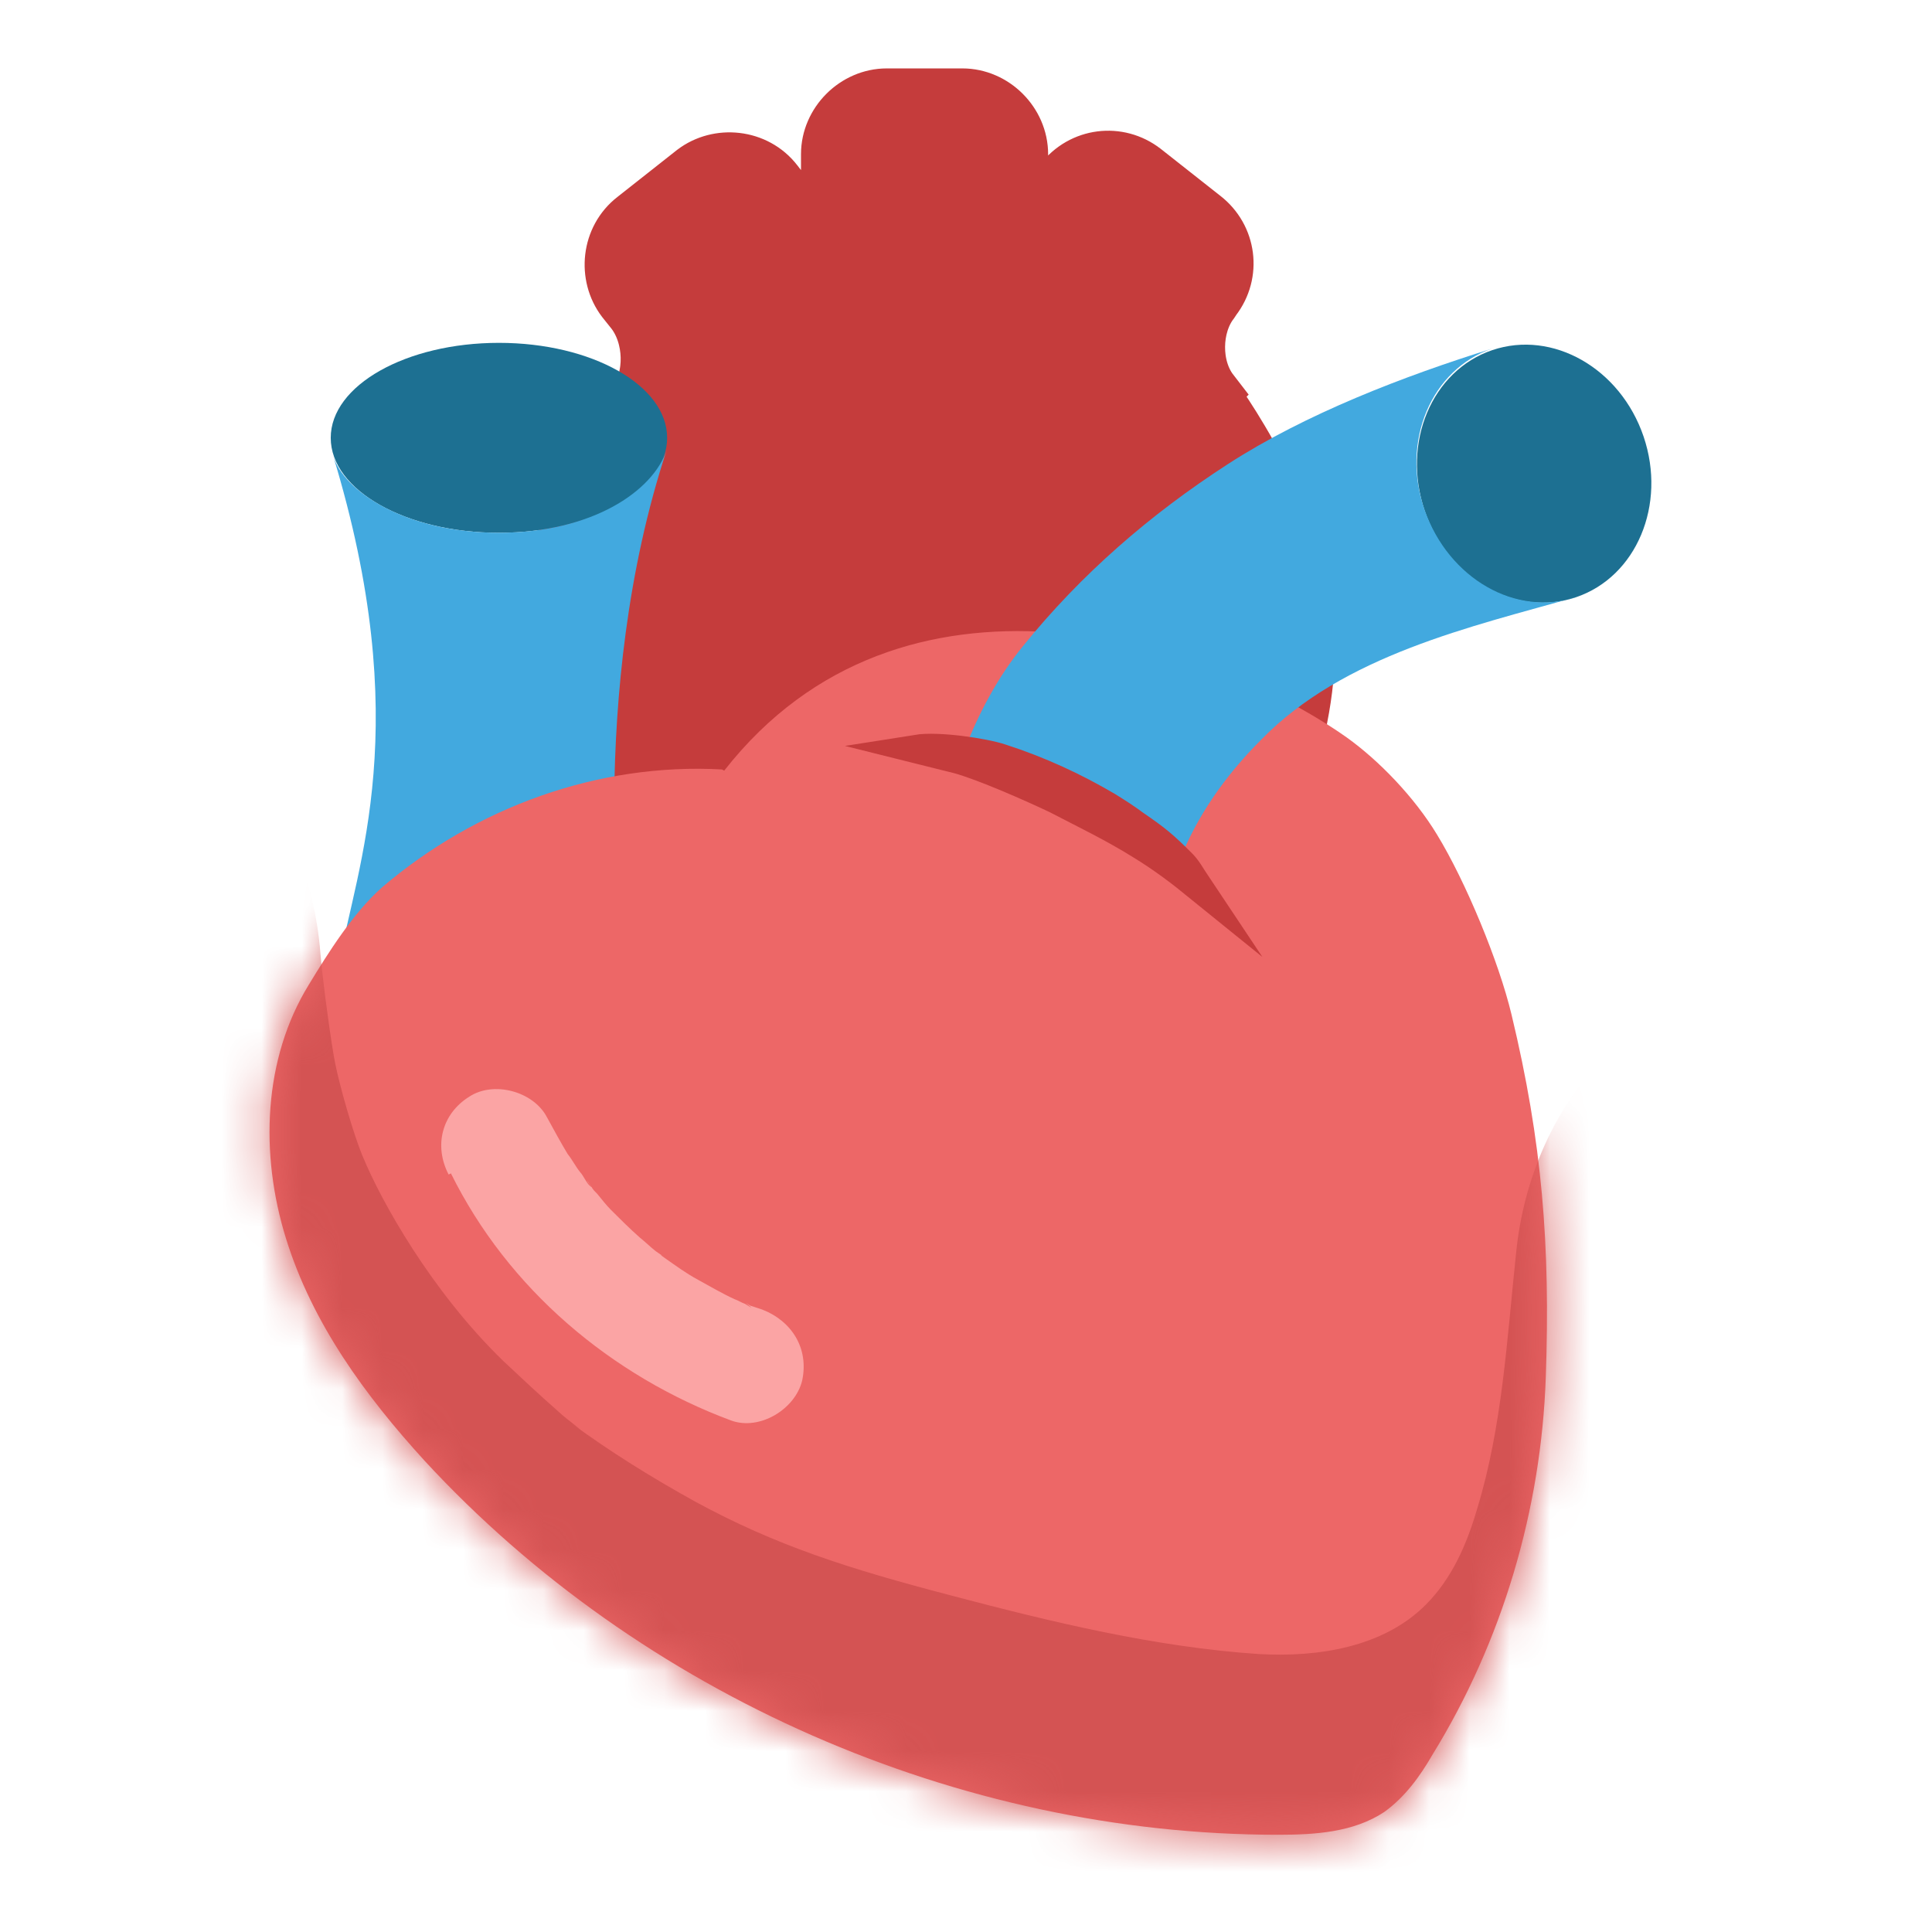 <svg width="48" height="48" viewBox="0 0 48 48" fill="none" xmlns="http://www.w3.org/2000/svg">
<path d="M29.225 8.632L31.044 6.329L27.32 3.43L25.387 5.903V2.435H20.668V6.301L18.422 3.43L14.698 6.329L16.66 8.831C14.812 10.593 13.618 13.067 13.618 15.881C13.618 21.197 17.825 25.518 23.056 25.518C28.287 25.518 32.494 21.197 32.494 15.881C32.494 12.981 31.215 10.423 29.225 8.632Z" fill="#C53C3C"/>
<path d="M30.078 9.744C29.595 9.119 29.623 8.095 30.078 7.499L30.135 7.413C30.618 6.788 30.504 5.907 29.879 5.423L28.401 4.258C27.775 3.774 26.894 3.888 26.411 4.514L26.212 4.769C25.728 5.395 25.33 5.253 25.33 4.457V3.831C25.33 3.064 24.677 2.41 23.909 2.41H22.033C21.265 2.41 20.611 3.064 20.611 3.831V4.855C20.611 5.622 20.213 5.764 19.73 5.167L19.247 4.542C18.764 3.917 17.854 3.831 17.257 4.286L15.779 5.452C15.153 5.935 15.068 6.845 15.523 7.442L15.75 7.726C16.233 8.351 16.262 9.375 15.807 10C15.807 10 13.59 13.099 13.59 15.885C13.59 21.201 17.797 25.522 23.028 25.522C28.258 25.522 32.466 21.201 32.466 15.885C32.466 12.985 30.049 9.773 30.049 9.773L30.078 9.744Z" fill="#C53C3C"/>
<path d="M30.078 9.744C29.595 9.119 29.623 8.095 30.078 7.499L30.135 7.413C30.618 6.788 30.504 5.907 29.879 5.423L28.401 4.258C27.775 3.774 26.894 3.888 26.411 4.514L26.212 4.769C25.728 5.395 25.33 5.253 25.33 4.457V3.831C25.33 3.064 24.677 2.41 23.909 2.41H22.033C21.265 2.41 20.611 3.064 20.611 3.831V4.855C20.611 5.622 20.213 5.764 19.73 5.167L19.247 4.542C18.764 3.917 17.854 3.831 17.257 4.286L15.779 5.452C15.153 5.935 15.068 6.845 15.523 7.442L15.75 7.726C16.233 8.351 16.262 9.375 15.807 10C15.807 10 13.59 13.099 13.59 15.885C13.59 21.201 17.797 25.522 23.028 25.522C28.258 25.522 32.466 21.201 32.466 15.885C32.466 12.985 30.049 9.773 30.049 9.773L30.078 9.744Z" stroke="#C53C3C" stroke-width="1.421" stroke-miterlimit="10"/>
<path d="M12.396 13.237C14.704 13.237 16.575 12.181 16.575 10.878C16.575 9.575 14.704 8.518 12.396 8.518C10.088 8.518 8.217 9.575 8.217 10.878C8.217 12.181 10.088 13.237 12.396 13.237Z" fill="#1D7092"/>
<path d="M8.27 11.303C8.526 12.213 10.089 13.236 12.392 13.236C14.695 13.236 16.23 12.213 16.571 11.161C14.553 17.244 15.462 23.868 15.462 23.868L8.412 23.982C8.867 21.48 10.317 18.012 8.27 11.303Z" fill="#42A9DF"/>
<path d="M17.993 19.146C22.4 13.517 29.99 15.876 33.458 18.321C34.254 18.89 35.136 19.799 35.704 20.738C36.415 21.903 37.239 23.893 37.552 25.201C38.319 28.385 38.518 30.943 38.405 34.212C38.291 37.51 37.324 40.779 35.59 43.594C35.278 44.134 34.908 44.645 34.396 45.015C33.629 45.527 32.662 45.584 31.753 45.584C23.821 45.584 15.918 42.115 10.545 36.288C9.067 34.667 7.759 32.876 7.106 30.773C6.452 28.669 6.537 26.309 7.674 24.462C8.157 23.666 8.783 22.671 9.493 22.045C11.825 20.055 14.866 18.947 17.937 19.117L17.993 19.146Z" fill="#ED6767"/>
<mask id="mask0_1318_21874" style="mask-type:luminance" maskUnits="userSpaceOnUse" x="6" y="15" width="33" height="31">
<path d="M17.993 19.148C22.4 13.519 29.99 15.879 33.458 18.323C34.254 18.892 35.136 19.802 35.704 20.74C36.415 21.905 37.239 23.895 37.552 25.203C38.319 28.387 38.518 30.945 38.405 34.215C38.291 37.512 37.324 40.781 35.59 43.596C35.278 44.136 34.908 44.648 34.396 45.017C33.629 45.529 32.662 45.586 31.753 45.586C23.821 45.586 15.918 42.117 10.545 36.29C9.067 34.669 7.759 32.879 7.106 30.775C6.452 28.671 6.537 26.312 7.674 24.464C8.157 23.668 8.783 22.673 9.493 22.047C11.825 20.057 14.866 18.949 17.937 19.119L17.993 19.148Z" fill="white"/>
</mask>
<g mask="url(#mask0_1318_21874)">
<path d="M-6.255 23.668C-5.658 31.372 -3.355 38.024 2.188 43.596C7.447 48.884 14.213 52.068 21.434 53.716C29.28 55.507 37.524 56.531 44.205 51.073C50.231 46.126 51.34 38.451 51.88 31.145C52.164 27.421 48.412 23.867 44.773 24.038C40.822 24.208 38.036 27.335 37.666 31.145C37.439 33.277 37.325 35.437 36.7 37.484C36.444 38.365 36.074 39.218 35.42 39.872C34.369 40.924 32.748 41.18 31.27 41.094C28.712 40.924 26.125 40.298 23.651 39.645C21.036 38.962 19.273 38.394 17.283 37.313C16.203 36.717 15.151 36.063 14.185 35.352C14.782 35.778 14.043 35.238 13.872 35.068C13.417 34.67 12.962 34.243 12.508 33.817C10.717 32.083 9.466 29.837 9.011 28.728C8.783 28.188 8.442 26.994 8.329 26.425C8.243 26.027 8.016 24.379 7.959 23.668C7.675 19.972 4.889 16.39 0.852 16.561C-2.758 16.732 -6.568 19.688 -6.255 23.668Z" fill="#D45353"/>
<path d="M11.203 29.152C12.624 32.024 15.182 34.184 18.167 35.293C18.878 35.549 19.759 35.009 19.93 34.298C20.1 33.502 19.674 32.82 18.935 32.535C18.85 32.507 18.764 32.478 18.679 32.45C18.622 32.45 18.423 32.279 18.594 32.422C18.764 32.564 18.565 32.422 18.508 32.393C18.423 32.365 18.338 32.308 18.253 32.279C17.94 32.137 17.656 31.967 17.343 31.796C17.03 31.626 16.803 31.455 16.518 31.256C16.348 31.142 16.433 31.171 16.518 31.256C16.462 31.199 16.376 31.142 16.291 31.085C16.149 30.972 16.035 30.858 15.893 30.744C15.637 30.517 15.41 30.29 15.182 30.062C15.069 29.948 14.955 29.806 14.841 29.664C14.784 29.607 14.727 29.55 14.699 29.494C14.671 29.465 14.642 29.408 14.614 29.38C14.557 29.295 14.585 29.323 14.699 29.494C14.585 29.437 14.5 29.209 14.415 29.124C14.301 28.982 14.216 28.811 14.102 28.669C13.931 28.385 13.761 28.072 13.59 27.759C13.249 27.106 12.254 26.85 11.657 27.248C10.975 27.674 10.776 28.47 11.146 29.181L11.203 29.152Z" fill="#FBA4A4"/>
</g>
<path d="M39.156 14.838C40.657 14.329 41.409 12.542 40.835 10.847C40.26 9.152 38.577 8.19 37.075 8.699C35.573 9.208 34.822 10.995 35.396 12.69C35.971 14.385 37.654 15.347 39.156 14.838Z" fill="#1D7092"/>
<path d="M23.937 18.696C24.307 17.729 24.79 16.82 25.416 16.052C26.865 14.261 28.571 12.783 30.504 11.532C32.437 10.281 34.882 9.343 37.071 8.661C35.564 9.172 34.797 10.963 35.394 12.669C35.991 14.375 37.668 15.341 39.175 14.829C36.559 15.569 33.375 16.279 31.328 18.383C30.419 19.293 29.737 20.288 29.31 21.368" fill="#42A9DF"/>
<path d="M22.77 18.609C23.111 18.694 23.452 18.779 23.793 18.865C24.418 19.035 25.641 19.575 26.238 19.86C26.948 20.229 27.659 20.57 28.341 20.997C28.853 21.309 29.308 21.651 29.763 22.02C29.592 21.764 29.507 21.594 29.365 21.452C28.91 20.997 28.739 20.855 28.199 20.485C27.972 20.314 27.744 20.172 27.517 20.03C26.693 19.547 25.84 19.149 24.873 18.836C24.447 18.694 23.31 18.523 22.77 18.609Z" fill="#C53C3C" stroke="#C53C3C" stroke-width="0.711" stroke-miterlimit="10"/>
</svg>
